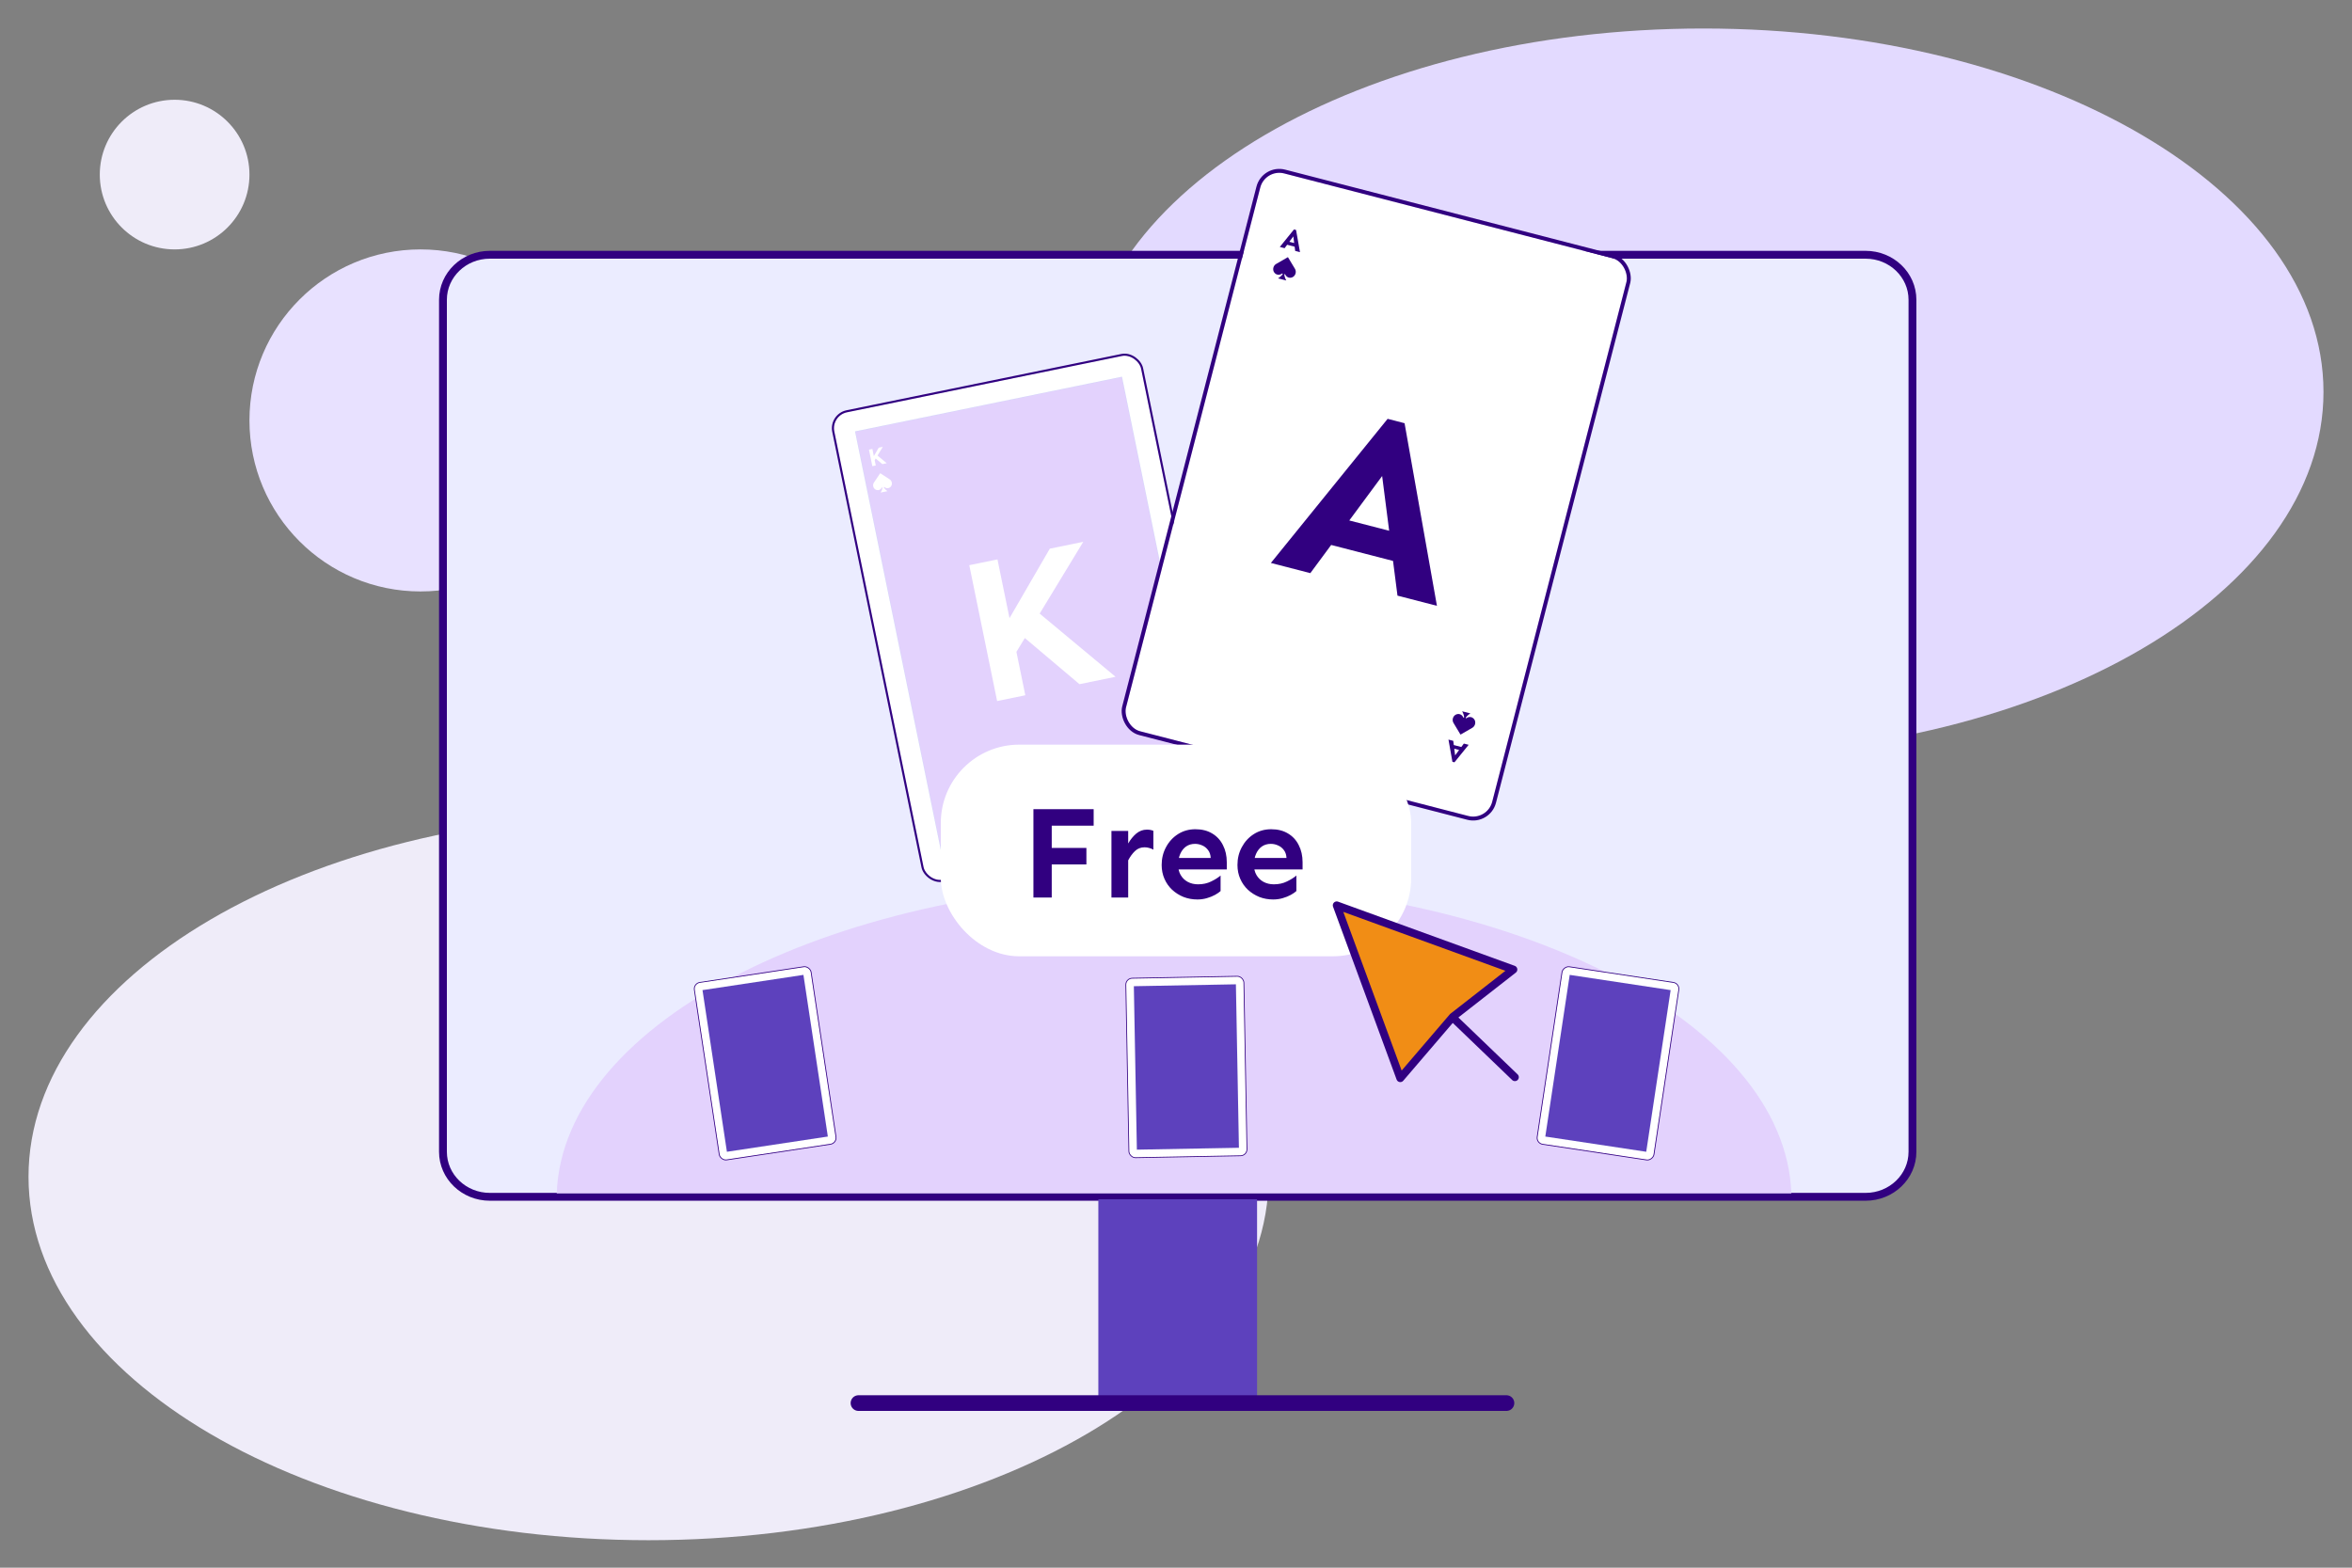 <?xml version="1.0" encoding="UTF-8"?>
<svg width="600" height="400" viewBox="0 0 600 400" fill="none" xmlns="http://www.w3.org/2000/svg">
<rect x="0" y="0" width="600" height="400" fill="#808080" stroke="none"/>
<path d="M165.455 207.534C78.094 207.534 7.273 249.049 7.273 300.261C7.273 351.473 78.094 392.988 165.455 392.988C252.816 392.988 323.637 351.473 323.637 300.261C323.637 249.049 252.816 207.534 165.455 207.534Z" fill="#EFECF9"/>
<path d="M434.545 7.272C347.183 7.272 276.363 48.787 276.363 99.999C276.363 151.211 347.183 192.727 434.545 192.727C521.906 192.727 592.727 151.211 592.727 99.999C592.727 48.787 521.906 7.272 434.545 7.272Z" fill="#E3DAFF"/>
<path d="M44.546 25.455C34.002 25.455 25.455 34.002 25.455 44.546C25.455 55.089 34.002 63.637 44.546 63.637C55.089 63.637 63.637 55.089 63.637 44.546C63.637 34.002 55.089 25.455 44.546 25.455Z" fill="#EFECF9"/>
<path d="M107.272 63.637C83.172 63.637 63.636 83.174 63.636 107.274C63.636 131.373 83.172 150.91 107.272 150.91C131.372 150.91 150.908 131.373 150.908 107.274C150.908 83.174 131.372 63.637 107.272 63.637Z" fill="#E8E1FF"/>
<path d="M475.913 65H124.958C118.354 65 113 70.143 113 76.487V293.883C113 300.225 118.354 305.369 124.958 305.369H475.913C482.518 305.369 487.872 300.225 487.872 293.883V76.487C487.872 70.143 482.518 65 475.913 65Z" fill="#EBECFF" stroke="#310080" stroke-width="2" stroke-linecap="round" stroke-linejoin="round"/>
<path d="M320.68 306V357.625H280.191V306" fill="#5D41BD"/>
<path fill-rule="evenodd" clip-rule="evenodd" d="M456.974 304.5H142.027C143.583 260.457 213.49 225 299.501 225C385.511 225 455.419 260.457 456.974 304.5Z" fill="#E3D2FD"/>
<g clip-path="url(#clip0_563_10682)">
<rect x="177" y="251" width="29.924" height="45.598" rx="1.554" transform="rotate(-8.585 177 251)" fill="white"/>
<path d="M179.211 252.633L204.957 248.746L211.183 289.991L185.437 293.878L179.211 252.633Z" fill="#5D41BD"/>
<path fill-rule="evenodd" clip-rule="evenodd" d="M204.93 248.783L179.248 252.66L185.464 293.841L211.146 289.964L204.93 248.783ZM179.211 252.633L185.437 293.878L211.183 289.991L204.957 248.746L179.211 252.633Z" fill="#00FFC2" fill-opacity="0.1"/>
</g>
<rect x="176.887" y="250.916" width="30.123" height="45.798" rx="1.654" transform="rotate(-8.585 176.887 250.916)" stroke="#310080" stroke-width="0.199"/>
<g clip-path="url(#clip1_563_10682)">
<rect width="29.924" height="45.598" rx="1.554" transform="matrix(-0.989 -0.149 -0.149 0.989 428.395 251)" fill="white"/>
<path d="M426.184 252.633L400.438 248.746L394.211 289.991L419.957 293.878L426.184 252.633Z" fill="#5D41BD"/>
<path fill-rule="evenodd" clip-rule="evenodd" d="M400.465 248.783L426.147 252.66L419.93 293.841L394.248 289.964L400.465 248.783ZM426.184 252.633L419.957 293.878L394.211 289.991L400.438 248.746L426.184 252.633Z" fill="#00FFC2" fill-opacity="0.1"/>
</g>
<rect x="0.113" y="-0.084" width="30.123" height="45.798" rx="1.654" transform="matrix(-0.989 -0.149 -0.149 0.989 428.608 251.016)" stroke="#310080" stroke-width="0.199"/>
<rect x="287.17" y="249.629" width="30.123" height="45.798" rx="1.654" transform="rotate(-1.058 287.17 249.629)" fill="white"/>
<rect x="287.17" y="249.629" width="30.123" height="45.798" rx="1.654" transform="rotate(-1.058 287.17 249.629)" stroke="#310080" stroke-width="0.199"/>
<path d="M289.248 251.633L315.281 251.152L316.051 292.857L290.018 293.338L289.248 251.633Z" fill="#5D41BD"/>
<path fill-rule="evenodd" clip-rule="evenodd" d="M315.249 251.185L289.281 251.665L290.05 293.305L316.018 292.825L315.249 251.185ZM289.248 251.633L290.018 293.338L316.051 292.857L315.281 251.152L289.248 251.633Z" fill="#00FFC2" fill-opacity="0.1"/>
<g clip-path="url(#clip2_563_10682)">
<rect x="212" y="106.031" width="79.883" height="121.727" rx="4.15" transform="rotate(-11.577 212 106.031)" fill="white"/>
<path d="M218.121 110.07L286.216 96.121L308.563 205.208L240.468 219.157L218.121 110.07Z" fill="#E3D2FD"/>
<path fill-rule="evenodd" clip-rule="evenodd" d="M286.148 96.223L218.223 110.138L240.535 219.055L308.461 205.141L286.148 96.223ZM218.121 110.07L240.468 219.157L308.563 205.208L286.216 96.121L218.121 110.07Z" fill="#00FFC2" fill-opacity="0.1"/>
<path d="M223.007 117.631L222.437 117.211L224.169 114.223L225.207 114.011L223.007 117.631ZM222.537 118.946L221.674 114.734L222.548 114.555L223.41 118.767L222.537 118.946ZM225.089 118.423L223.029 116.684L223.594 116.018L226.208 118.194L225.089 118.423Z" fill="white"/>
<path d="M258.242 168.051L253.544 164.592L267.806 139.999L276.343 138.25L258.242 168.051ZM254.367 178.872L247.266 144.207L254.457 142.734L261.558 177.398L254.367 178.872ZM275.373 174.569L258.423 160.251L263.069 154.771L284.582 172.682L275.373 174.569Z" fill="white"/>
<path d="M303.145 198.47L303.716 198.89L301.983 201.878L300.946 202.091L303.145 198.47ZM303.616 197.156L304.479 201.367L303.605 201.546L302.742 197.335L303.616 197.156ZM301.064 197.678L303.123 199.418L302.559 200.084L299.945 197.908L301.064 197.678Z" fill="white"/>
<path d="M225.797 124.806C225.683 124.685 225.578 124.557 225.488 124.415C225.457 124.367 225.456 124.32 225.494 124.279C225.532 124.238 225.577 124.239 225.622 124.272C225.638 124.285 225.655 124.296 225.671 124.309C226.233 124.746 226.983 124.612 227.353 124.008C227.697 123.447 227.52 122.67 226.96 122.306C226.174 121.795 225.386 121.288 224.601 120.778C224.553 120.747 224.535 120.757 224.506 120.8C223.991 121.568 223.475 122.335 222.959 123.103C222.925 123.153 222.891 123.204 222.864 123.258C222.586 123.807 222.761 124.5 223.249 124.852C223.633 125.13 224.173 125.144 224.55 124.873C224.715 124.755 224.843 124.603 224.937 124.419C224.963 124.368 225.004 124.344 225.06 124.365C225.111 124.385 225.131 124.431 225.12 124.499C225.101 124.611 225.074 124.721 225.039 124.828C224.944 125.129 224.812 125.411 224.641 125.683L226.399 125.323C226.379 125.309 226.367 125.299 226.354 125.29C226.152 125.149 225.966 124.988 225.796 124.806L225.797 124.806Z" fill="white"/>
<path d="M300.354 191.295C300.467 191.416 300.572 191.545 300.663 191.687C300.693 191.735 300.695 191.781 300.657 191.822C300.618 191.864 300.574 191.863 300.528 191.829C300.512 191.817 300.496 191.805 300.48 191.793C299.918 191.355 299.168 191.489 298.797 192.093C298.453 192.655 298.631 193.432 299.191 193.796C299.976 194.306 300.764 194.813 301.55 195.324C301.597 195.355 301.616 195.345 301.644 195.302C302.159 194.534 302.676 193.766 303.191 192.998C303.225 192.948 303.259 192.897 303.287 192.843C303.564 192.295 303.389 191.601 302.902 191.25C302.517 190.972 301.978 190.958 301.6 191.228C301.435 191.347 301.308 191.498 301.213 191.683C301.187 191.733 301.147 191.758 301.09 191.736C301.039 191.716 301.019 191.671 301.031 191.603C301.049 191.491 301.077 191.381 301.111 191.273C301.206 190.972 301.338 190.691 301.51 190.418L299.751 190.778C299.771 190.793 299.783 190.803 299.796 190.812C299.998 190.952 300.184 191.114 300.354 191.296L300.354 191.295Z" fill="white"/>
</g>
<rect x="211.686" y="105.824" width="80.415" height="122.259" rx="4.416" transform="rotate(-11.577 211.686 105.824)" stroke="#310080" stroke-width="0.532"/>
<g clip-path="url(#clip3_563_10682)">
<rect x="322.748" y="43" width="96.469" height="147" rx="5.011" transform="rotate(14.477 322.748 43)" fill="white"/>
<path d="M326.482 63.009L330.1 58.541L330.626 58.677L331.629 64.338L330.406 64.022L329.931 60.314L327.705 63.325L326.482 63.009ZM327.889 62.332L328.108 61.484L330.929 62.213L330.71 63.06L327.889 62.332Z" fill="#310080"/>
<path d="M324.203 143.64L353.985 106.867L358.307 107.983L366.565 154.577L356.5 151.978L352.588 121.459L334.269 146.238L324.203 143.64ZM335.785 138.067L337.587 131.089L360.806 137.084L359.004 144.062L335.785 138.067Z" fill="#310080"/>
<path d="M374.654 190.04L371.036 194.508L370.511 194.372L369.508 188.711L370.731 189.027L371.206 192.735L373.432 189.724L374.654 190.04ZM373.247 190.717L373.028 191.565L370.207 190.836L370.426 189.989L373.247 190.717Z" fill="#310080"/>
<path d="M327.756 70.684C327.698 70.493 327.652 70.297 327.629 70.096C327.621 70.027 327.645 69.976 327.708 69.952C327.771 69.927 327.819 69.952 327.85 70.013C327.862 70.034 327.873 70.056 327.884 70.078C328.261 70.85 329.146 71.103 329.868 70.644C330.54 70.218 330.759 69.281 330.345 68.589C329.763 67.618 329.177 66.65 328.596 65.679C328.561 65.62 328.535 65.622 328.482 65.653C327.516 66.213 326.548 66.772 325.581 67.331C325.518 67.368 325.454 67.405 325.396 67.449C324.804 67.897 324.626 68.742 324.968 69.382C325.238 69.888 325.816 70.189 326.369 70.096C326.611 70.055 326.829 69.958 327.03 69.808C327.085 69.767 327.142 69.762 327.191 69.815C327.236 69.864 327.234 69.924 327.185 69.992C327.105 70.103 327.018 70.208 326.923 70.306C326.66 70.582 326.368 70.818 326.037 71.023L328.136 71.565C328.122 71.538 328.114 71.521 328.105 71.504C327.961 71.245 327.844 70.971 327.756 70.684L327.756 70.684Z" fill="#310080"/>
<path d="M373.378 182.366C373.437 182.558 373.483 182.753 373.506 182.955C373.513 183.023 373.49 183.075 373.427 183.099C373.364 183.123 373.316 183.099 373.284 183.038C373.273 183.016 373.262 182.995 373.251 182.973C372.873 182.2 371.989 181.948 371.266 182.407C370.595 182.833 370.376 183.77 370.79 184.462C371.372 185.433 371.957 186.401 372.539 187.371C372.574 187.43 372.6 187.429 372.653 187.398C373.619 186.837 374.586 186.279 375.553 185.719C375.617 185.683 375.681 185.646 375.739 185.601C376.331 185.154 376.509 184.308 376.167 183.668C375.897 183.163 375.319 182.862 374.766 182.955C374.524 182.996 374.305 183.093 374.105 183.243C374.05 183.284 373.993 183.289 373.943 183.236C373.898 183.187 373.901 183.127 373.95 183.059C374.029 182.948 374.117 182.843 374.211 182.744C374.474 182.468 374.767 182.232 375.098 182.028L372.999 181.486C373.012 181.512 373.02 181.53 373.03 181.546C373.174 181.806 373.29 182.08 373.378 182.367L373.378 182.366Z" fill="#310080"/>
</g>
<rect x="322.389" y="42.391" width="97.469" height="148" rx="5.511" transform="rotate(14.477 322.389 42.391)" stroke="#310080"/>
<rect x="240" y="190" width="120" height="54" rx="20" fill="white"/>
<path d="M263.627 229V206.471H278.994V210.674H268.301V229H263.627ZM266.115 220.56V216.357H277.144V220.56H266.115ZM283.533 229V212.019H287.803V229H283.533ZM287.803 219.518V215.214C288.386 214.205 289.07 213.364 289.855 212.692C290.662 212.019 291.569 211.683 292.578 211.683C293.206 211.683 293.755 211.784 294.226 211.985V216.794C293.89 216.592 293.531 216.446 293.15 216.357C292.791 216.245 292.399 216.189 291.973 216.189C291.009 216.189 290.191 216.514 289.518 217.164C288.868 217.791 288.297 218.576 287.803 219.518ZM305.457 229.504C304.201 229.504 303.025 229.291 301.926 228.865C300.828 228.417 299.853 227.801 299.001 227.016C298.171 226.231 297.521 225.301 297.05 224.225C296.58 223.149 296.344 221.972 296.344 220.694C296.344 219.036 296.714 217.522 297.454 216.155C298.194 214.765 299.214 213.656 300.514 212.826C301.814 211.997 303.294 211.582 304.952 211.582C306.611 211.582 308.035 211.941 309.223 212.658C310.433 213.375 311.353 214.373 311.98 215.651C312.63 216.906 312.955 218.363 312.955 220.022V221.838H300.278V218.912H308.853C308.808 218.083 308.584 217.41 308.18 216.895C307.777 216.357 307.284 215.965 306.701 215.718C306.118 215.449 305.502 215.314 304.852 215.314C303.977 215.314 303.215 215.539 302.565 215.987C301.937 216.435 301.444 217.063 301.086 217.87C300.727 218.677 300.547 219.618 300.547 220.694C300.547 221.658 300.76 222.51 301.186 223.25C301.612 223.99 302.206 224.573 302.969 224.999C303.753 225.424 304.639 225.637 305.625 225.637C306.88 225.637 308.001 225.391 308.988 224.898C309.996 224.405 310.792 223.9 311.375 223.385V227.352C311.039 227.666 310.568 227.991 309.963 228.327C309.357 228.664 308.662 228.944 307.878 229.168C307.116 229.392 306.309 229.504 305.457 229.504ZM324.792 229.504C323.536 229.504 322.359 229.291 321.261 228.865C320.162 228.417 319.187 227.801 318.335 227.016C317.506 226.231 316.856 225.301 316.385 224.225C315.914 223.149 315.679 221.972 315.679 220.694C315.679 219.036 316.049 217.522 316.789 216.155C317.528 214.765 318.548 213.656 319.849 212.826C321.149 211.997 322.628 211.582 324.287 211.582C325.946 211.582 327.369 211.941 328.558 212.658C329.768 213.375 330.687 214.373 331.315 215.651C331.965 216.906 332.29 218.363 332.29 220.022V221.838H319.613V218.912H328.188C328.143 218.083 327.919 217.41 327.515 216.895C327.112 216.357 326.618 215.965 326.036 215.718C325.453 215.449 324.836 215.314 324.186 215.314C323.312 215.314 322.55 215.539 321.9 215.987C321.272 216.435 320.779 217.063 320.42 217.87C320.062 218.677 319.882 219.618 319.882 220.694C319.882 221.658 320.095 222.51 320.521 223.25C320.947 223.99 321.541 224.573 322.303 224.999C323.088 225.424 323.973 225.637 324.96 225.637C326.215 225.637 327.336 225.391 328.322 224.898C329.331 224.405 330.127 223.9 330.71 223.385V227.352C330.373 227.666 329.903 227.991 329.297 228.327C328.692 228.664 327.997 228.944 327.213 229.168C326.45 229.392 325.643 229.504 324.792 229.504Z" fill="#310080"/>
<path d="M357.216 275.1L370.618 259.447L386.073 247.376L341 231L357.216 275.1Z" fill="#F18D15" stroke="#310080" stroke-width="2" stroke-linecap="round" stroke-linejoin="round"/>
<path d="M371 260L386.453 274.851" stroke="#310080" stroke-width="2" stroke-linecap="round" stroke-linejoin="round"/>
<path d="M219 358H384.296" stroke="#310080" stroke-width="4" stroke-linecap="round" stroke-linejoin="round"/>
<defs>
<clipPath id="clip0_563_10682">
<rect x="177" y="251" width="29.924" height="45.598" rx="1.554" transform="rotate(-8.585 177 251)" fill="white"/>
</clipPath>
<clipPath id="clip1_563_10682">
<rect width="29.924" height="45.598" rx="1.554" transform="matrix(-0.989 -0.149 -0.149 0.989 428.395 251)" fill="white"/>
</clipPath>
<clipPath id="clip2_563_10682">
<rect x="212" y="106.031" width="79.883" height="121.727" rx="4.15" transform="rotate(-11.577 212 106.031)" fill="white"/>
</clipPath>
<clipPath id="clip3_563_10682">
<rect x="322.748" y="43" width="96.469" height="147" rx="5.011" transform="rotate(14.477 322.748 43)" fill="white"/>
</clipPath>
</defs>
</svg>
